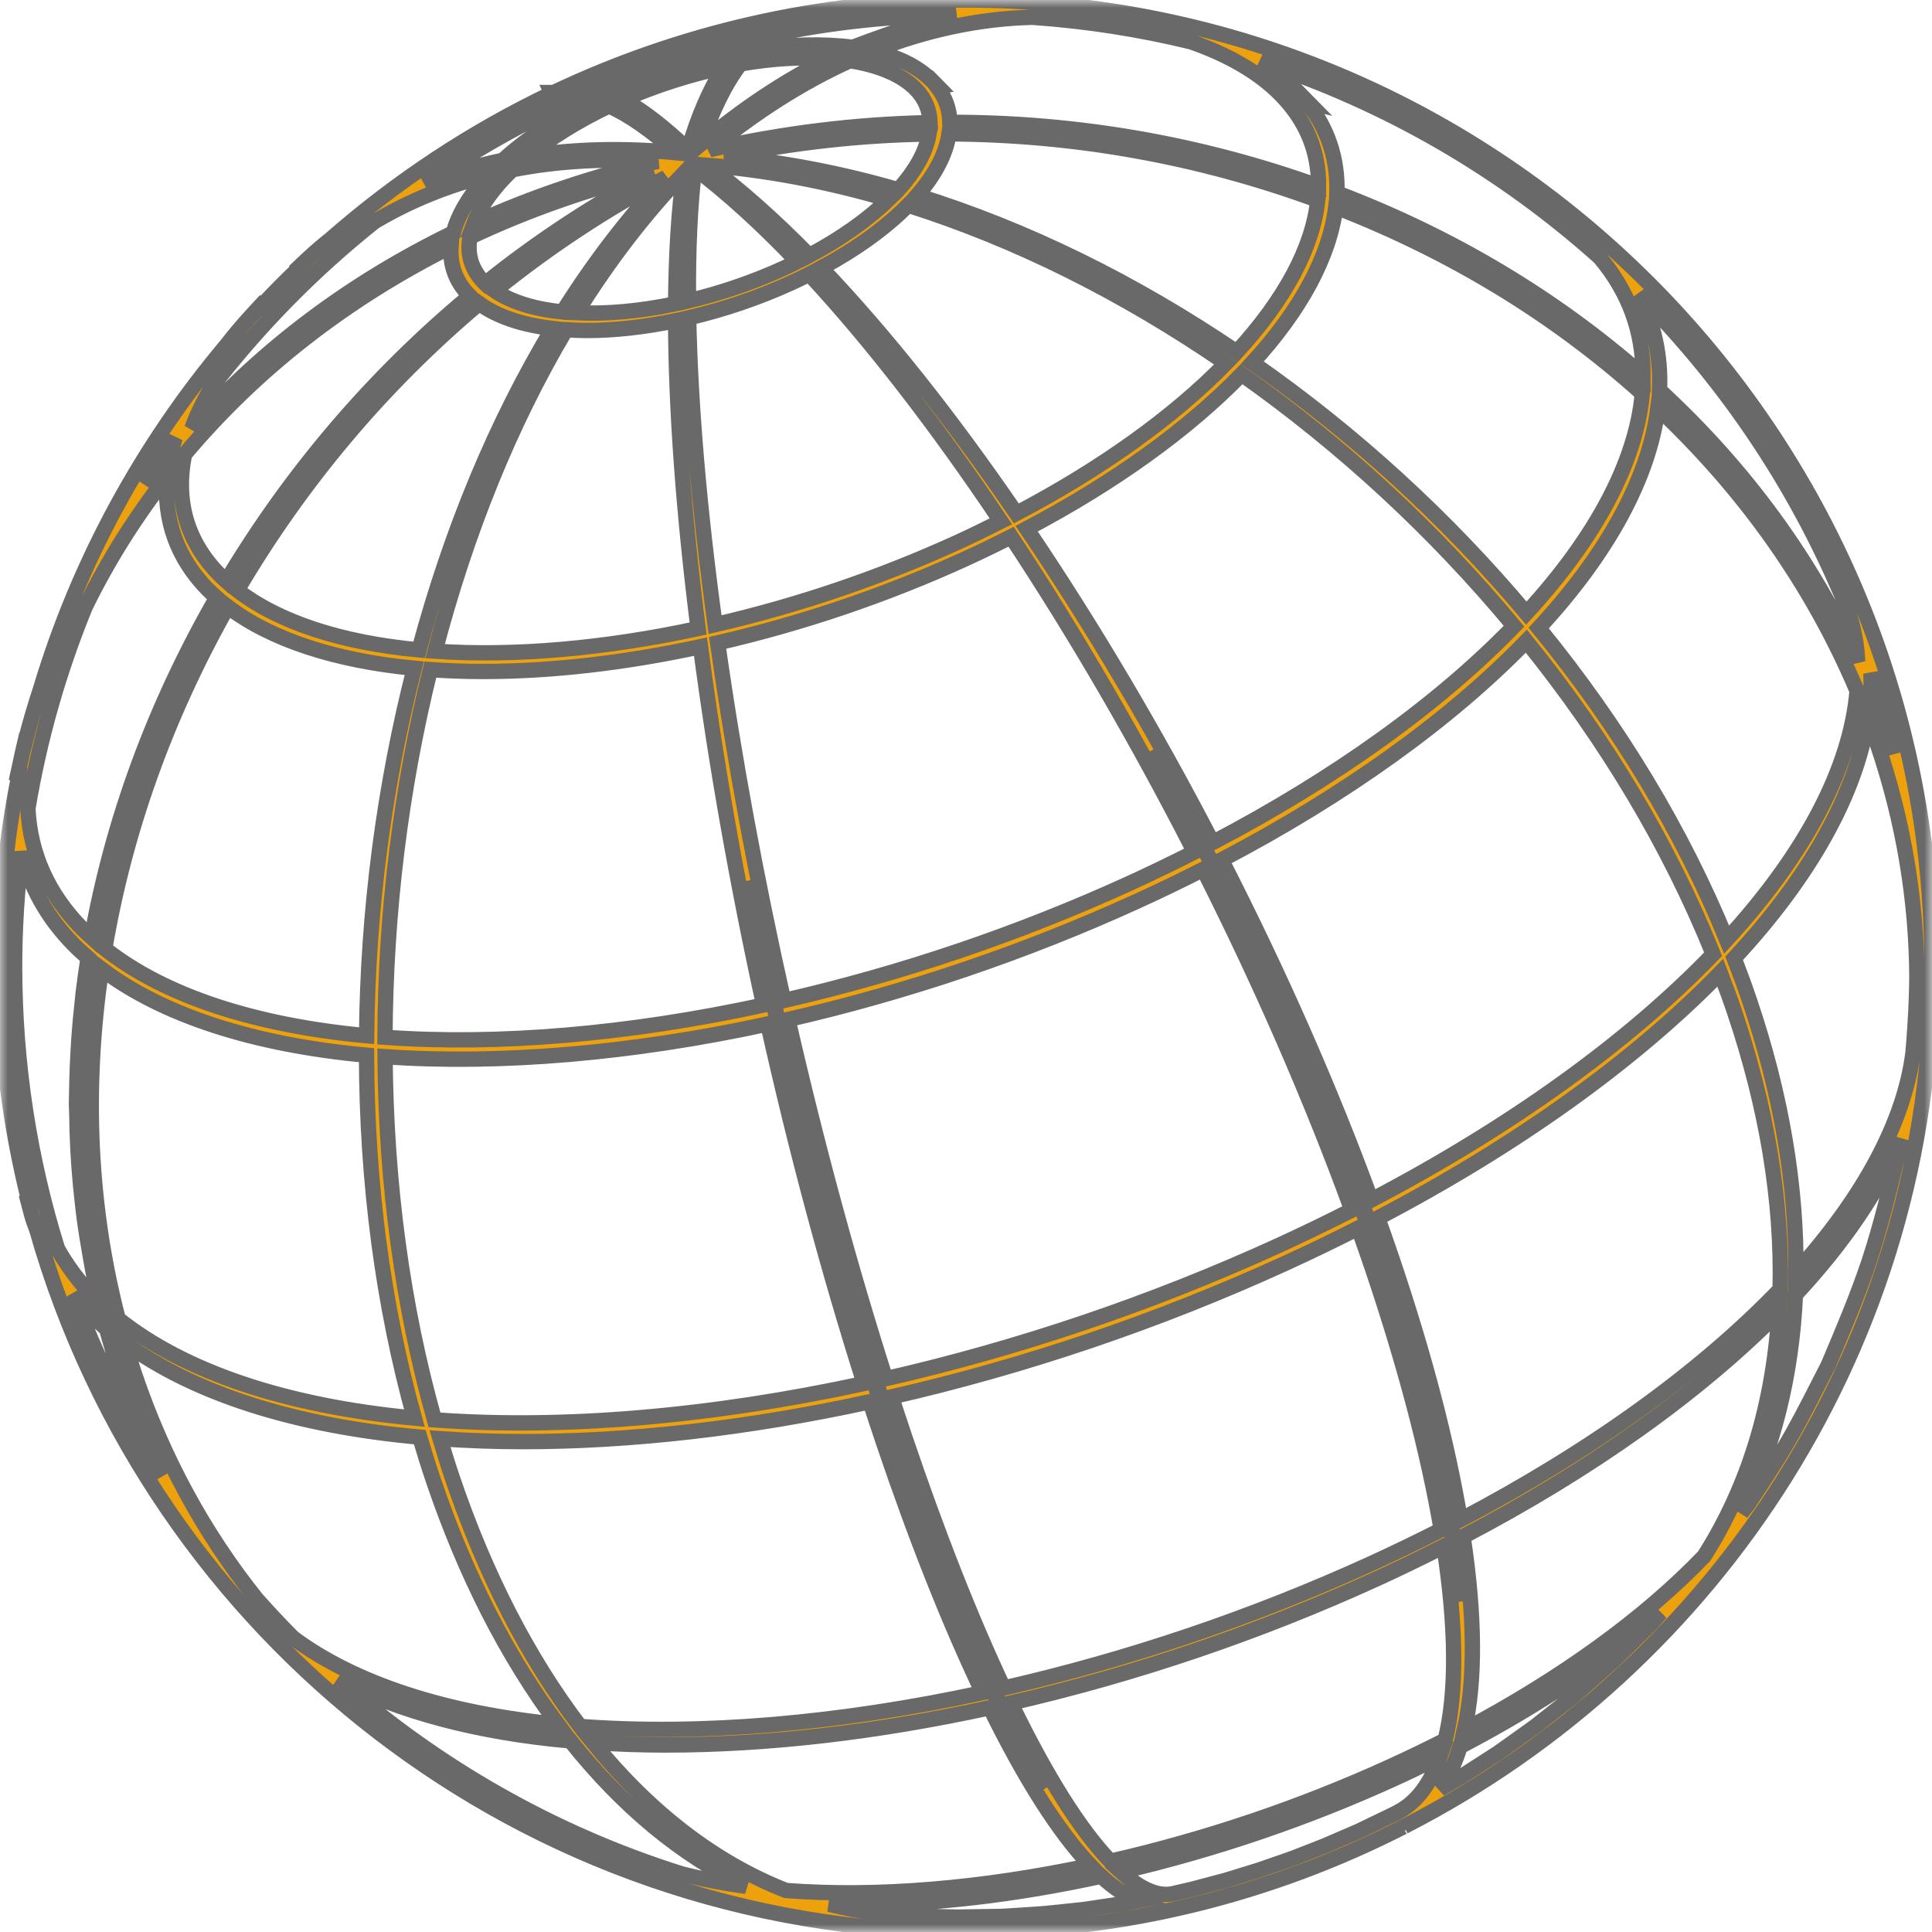 <?xml version="1.0" encoding="UTF-8"?> <svg xmlns="http://www.w3.org/2000/svg" viewBox="0 0 126.00 126.00" data-guides="{&quot;vertical&quot;:[],&quot;horizontal&quot;:[]}"><mask x="0" y="0" width="126" height="126" data-from-defs="true" maskUnits="userSpaceOnUse" maskContentUnits="userSpaceOnUse" id="tSvg3fe6b4e92c"><path alignment-baseline="baseline" baseline-shift="baseline" fill="white" width="126" height="126" id="tSvg3b9c040296" title="Rectangle 1" fill-opacity="1" stroke="#696969" stroke-opacity="1" d="M0 0H126V126H0Z"></path></mask><path fill="#EDA10D" stroke="#696969" fill-opacity="1" stroke-width="1" stroke-opacity="1" alignment-baseline="baseline" baseline-shift="baseline" clip-rule="evenodd" fill-rule="evenodd" id="tSvgfe20b83cb" title="Path 1" d="M125.996 62.999C125.996 28.259 97.734 -0.004 62.994 -0.004C53.383 -0.004 44.272 2.168 36.113 6.033C36.06 6.033 36.007 6.033 35.953 6.033C35.962 6.053 35.972 6.073 35.981 6.093C30.73 8.596 25.885 11.812 21.554 15.603C21.062 15.996 20.582 16.403 20.12 16.834C20.055 16.895 19.989 16.957 19.923 17.018C19.842 17.093 19.759 17.171 19.679 17.247C19.64 17.284 19.601 17.321 19.562 17.358C19.573 17.369 19.584 17.381 19.595 17.392C18.717 18.229 17.862 19.088 17.033 19.972C17.021 19.961 17.009 19.949 16.996 19.938C16.96 19.977 16.924 20.016 16.887 20.055C16.771 20.179 16.657 20.302 16.545 20.424C16.471 20.504 16.398 20.585 16.324 20.665C15.752 21.291 15.235 21.914 14.752 22.536C9.305 29.018 5.143 36.608 2.648 44.916C2.272 46.065 1.924 47.224 1.637 48.405C1.633 48.404 1.629 48.403 1.625 48.402C1.585 48.576 1.546 48.75 1.506 48.924C1.505 48.925 1.504 48.927 1.502 48.928C1.468 49.081 1.435 49.235 1.401 49.388C1.385 49.457 1.37 49.528 1.355 49.599C1.292 49.893 1.228 50.186 1.164 50.48C1.183 50.484 1.202 50.488 1.22 50.492C1.206 50.582 1.206 50.669 1.194 50.758C0.411 54.72 -0.009 58.811 -0.009 62.999C-0.009 68.292 0.655 73.432 1.89 78.347C1.872 78.352 1.854 78.356 1.836 78.361C1.913 78.653 1.989 78.945 2.065 79.237C2.155 79.571 2.287 79.891 2.402 80.217C9.914 106.611 34.224 126.002 62.994 126.002C73.254 126.002 82.94 123.521 91.508 119.152C91.528 119.19 91.547 119.227 91.567 119.265C91.567 119.217 91.567 119.17 91.567 119.122C111.98 108.686 125.996 87.456 125.996 62.999ZM65.12 124.986C63.951 125.008 63.143 125.022 62.514 125.028C61.841 125.023 61.17 125.003 60.501 124.976C60.256 124.969 59.983 124.96 59.694 124.95C58.847 124.906 58.006 124.836 57.168 124.758C56.132 124.639 55.101 124.451 54.081 124.191C54.613 124.205 55.143 124.222 55.687 124.222C60.744 124.222 66.172 123.595 71.819 122.364C72.658 123.14 73.461 123.663 74.228 123.965C73.775 124.05 73.412 124.117 73.113 124.172C72.593 124.252 71.9 124.354 70.842 124.51C70.799 124.517 70.755 124.524 70.711 124.531C69.488 124.662 68.695 124.746 68.096 124.803C67.495 124.848 66.691 124.899 65.451 124.977C65.341 124.982 65.23 124.982 65.12 124.986ZM5.566 39.559C7.021 36.586 8.804 33.745 10.906 31.056C10.644 33.861 11.543 36.403 13.552 38.444C13.737 38.632 13.933 38.806 14.128 38.98C10.082 46.024 7.344 53.473 5.976 61.135C5.767 60.945 5.552 60.76 5.357 60.562C3.133 58.3 1.96 55.671 1.82 52.723C2.586 48.147 3.853 43.74 5.566 39.559ZM12.034 29.637C16.712 24.07 22.561 19.515 29.416 16.078C29.331 17.276 29.722 18.365 30.583 19.241C30.604 19.262 30.629 19.281 30.65 19.303C24.341 24.559 19.001 30.812 14.763 37.9C14.612 37.763 14.455 37.625 14.318 37.487C12.189 35.322 11.423 32.68 12.034 29.637ZM62.348 0.975C60.466 1.368 58.396 2.028 55.609 3.086C53.715 2.838 51.5 2.891 49.164 3.232C49.702 2.705 50.029 2.444 50.478 2.228C54.317 1.438 58.288 1.017 62.348 0.975ZM77.692 2.733C80.132 3.583 82.117 4.739 83.517 6.163C83.52 6.166 83.524 6.17 83.527 6.173C85.192 7.868 86.013 9.878 85.993 12.145C78.307 9.384 70.239 7.978 62.004 7.978C61.985 7.978 61.967 7.978 61.949 7.978C61.929 7.128 61.651 6.359 61.131 5.678C61.151 5.674 61.17 5.671 61.19 5.667C61.048 5.523 60.907 5.378 60.765 5.234C60.726 5.194 60.687 5.154 60.647 5.114C60.64 5.115 60.633 5.116 60.625 5.117C59.765 4.304 58.501 3.692 56.924 3.327C60.369 1.96 63.855 1.215 67.299 1.128C67.318 1.128 67.339 1.129 67.358 1.129C70.892 1.376 74.345 1.916 77.692 2.733ZM104.328 16.784C106.221 19.028 107.168 21.615 107.156 24.497C101.399 19.438 94.69 15.429 87.19 12.582C87.26 10.36 86.598 8.362 85.203 6.63C85.236 6.638 85.268 6.647 85.3 6.655C85.037 6.387 84.774 6.119 84.511 5.851C84.507 5.846 84.503 5.841 84.498 5.837C84.478 5.816 84.457 5.796 84.436 5.775C84.433 5.774 84.431 5.774 84.428 5.773C83.781 5.127 83.027 4.545 82.19 4.013C90.467 6.713 97.983 11.104 104.328 16.784ZM90.721 115.188C84.833 117.874 78.672 119.955 72.408 121.384C70.405 119.286 68.225 115.816 65.924 111.065C74.077 109.192 82.097 106.474 89.764 102.975C91.248 102.299 92.723 101.58 94.169 100.848C94.988 106.146 95.017 110.397 94.251 113.483C93.108 114.065 91.923 114.638 90.721 115.188ZM93.909 114.566C93.307 116.285 92.423 117.501 91.244 118.137C91.111 118.207 90.988 118.271 90.875 118.33C90.366 118.581 89.678 118.911 88.613 119.423C87.569 119.875 86.898 120.166 86.404 120.375C85.938 120.56 85.328 120.798 84.422 121.151C84.276 121.204 84.131 121.258 83.985 121.311C83.102 121.618 82.51 121.822 82.067 121.973C81.666 122.099 81.155 122.255 80.433 122.477C80.263 122.529 80.092 122.582 79.921 122.634C78.888 122.909 78.218 123.087 77.722 123.216C77.386 123.295 76.973 123.39 76.425 123.515C75.475 123.682 74.359 123.197 73.103 122.065C79.206 120.644 85.211 118.609 90.96 115.986C91.963 115.529 92.944 115.048 93.909 114.566ZM121.154 43.144C118.16 36.559 113.827 30.608 108.229 25.449C108.328 23.192 107.863 21.098 106.878 19.188C112.753 25.072 117.441 32.135 120.587 39.977C120.893 40.996 121.105 42.047 121.154 43.144ZM121.113 45.054C120.686 50.088 117.741 55.689 112.608 61.282C109.716 54.215 105.598 47.383 100.352 40.961C104.884 36.063 107.551 31.132 108.122 26.614C113.834 31.989 118.209 38.187 121.113 45.054ZM95.418 100.212C103.728 95.869 110.821 90.812 116.023 85.542C115.662 91.575 114.032 96.94 111.145 101.484C107.255 105.545 101.853 109.453 95.5 112.823C96.226 109.634 96.202 105.404 95.418 100.212ZM117.093 84.436C120.271 81.024 122.583 77.59 123.967 74.282C123.933 74.497 123.901 74.701 123.865 74.924C123.861 74.938 123.858 74.953 123.854 74.967C123.228 77.585 122.685 79.848 121.886 82.301C121.094 84.638 120.228 86.68 119.231 89.034C118.288 90.889 117.605 92.23 116.946 93.412C116.079 94.953 115.29 96.168 114.012 98.094C113.869 98.288 113.714 98.485 113.562 98.681C115.661 94.464 116.856 89.694 117.093 84.436ZM95.236 99.118C94.397 94.09 92.914 88.389 90.799 82.139C90.508 81.274 90.187 80.362 89.856 79.439C98.903 74.705 106.604 69.186 112.194 63.441C112.504 64.251 112.809 65.071 113.088 65.895C115.229 72.224 116.239 78.343 116.095 84.09C110.921 89.48 103.716 94.667 95.236 99.118ZM94.733 100.29C94.712 100.157 94.691 100.025 94.669 99.892C94.668 99.886 94.666 99.878 94.665 99.872C94.642 99.734 94.62 99.595 94.597 99.457C94.594 99.459 94.59 99.461 94.586 99.463C93.721 94.452 92.222 88.756 90.104 82.498C89.802 81.602 89.484 80.697 89.165 79.803C89.165 79.803 89.166 79.802 89.166 79.802C89.144 79.739 89.121 79.677 89.099 79.614C89.089 79.588 89.081 79.561 89.071 79.535C89.004 79.349 88.936 79.163 88.869 78.977C88.827 78.86 88.785 78.743 88.743 78.626C88.741 78.627 88.739 78.629 88.737 78.63C86.089 71.382 82.832 63.91 79.047 56.407C79.049 56.406 79.05 56.406 79.051 56.405C79.004 56.311 78.956 56.218 78.908 56.124C78.924 56.116 78.939 56.109 78.955 56.101C82.881 63.743 86.236 71.368 88.932 78.764C89.028 79.027 89.124 79.29 89.219 79.553C89.559 80.504 89.888 81.446 90.192 82.345C92.352 88.727 93.861 94.541 94.681 99.627C94.698 99.739 94.716 99.851 94.733 99.963C94.74 100.004 94.746 100.044 94.752 100.085C94.991 101.626 95.163 103.082 95.268 104.45C95.155 103.221 94.987 101.917 94.772 100.552C94.773 100.551 94.775 100.551 94.776 100.55C94.762 100.463 94.748 100.377 94.733 100.29ZM46.803 41.927C52.322 40.657 57.752 38.821 62.947 36.45C63.961 35.988 64.963 35.499 65.942 35.003C70.159 41.377 74.179 48.292 77.899 55.565C76.524 56.264 75.102 56.952 73.659 57.613C66.399 60.922 58.815 63.49 51.11 65.254C49.318 57.291 47.869 49.448 46.803 41.927ZM50.482 65.4C50.464 65.404 50.446 65.408 50.429 65.412C49.842 62.735 49.298 60.073 48.795 57.432C49.318 60.069 49.881 62.727 50.482 65.4ZM79.081 54.953C75.322 47.71 71.245 40.827 66.958 34.48C72.632 31.494 77.465 28.021 80.975 24.404C87.585 29.076 93.56 34.602 98.741 40.838C93.844 45.902 87.06 50.775 79.081 54.953ZM99.544 41.815C104.77 48.282 108.868 55.147 111.725 62.23C106.186 67.983 98.487 73.518 89.426 78.263C86.775 71.026 83.492 63.569 79.661 56.082C87.721 51.859 94.578 46.937 99.544 41.815ZM78.476 55.273C77.38 53.131 76.257 51.019 75.111 48.94C76.272 51.01 77.408 53.114 78.517 55.251C78.504 55.258 78.49 55.266 78.476 55.273ZM88.162 78.92C86.577 79.725 84.945 80.515 83.299 81.267C75.084 85.013 66.492 87.921 57.759 89.918C55.412 82.574 53.271 74.697 51.39 66.492C59.185 64.706 66.852 62.109 74.184 58.763C75.651 58.094 77.09 57.398 78.474 56.695C82.258 64.197 85.517 71.67 88.162 78.92ZM66.284 33.484C61.969 27.186 57.689 21.807 53.557 17.473C55.833 16.25 57.781 14.846 59.218 13.382C66.266 15.614 73.24 19.084 79.955 23.694C76.528 27.205 71.817 30.579 66.284 33.484ZM58.584 12.375C54.757 11.264 50.964 10.552 47.266 10.215C51.645 9.309 56.111 8.802 60.591 8.741C60.397 9.877 59.724 11.119 58.584 12.375ZM57.951 13.004C56.608 14.312 54.843 15.566 52.774 16.662C50.466 14.307 48.245 12.345 46.141 10.778C49.989 11.085 53.951 11.826 57.951 13.004ZM52.003 17.058C51.708 17.204 51.417 17.35 51.092 17.499C49.094 18.41 47.011 19.118 44.9 19.621C44.868 16.325 45.003 13.423 45.296 10.963C47.407 12.556 49.657 14.598 52.003 17.058ZM44.913 20.728C47.204 20.192 49.46 19.428 51.621 18.441C52.017 18.261 52.402 18.071 52.781 17.881C56.824 22.239 61.026 27.661 65.276 33.999C64.346 34.47 63.391 34.938 62.411 35.386C57.33 37.701 52.024 39.496 46.636 40.739C45.608 33.247 45.028 26.519 44.913 20.728ZM45.529 40.991C39.412 42.311 33.503 42.82 28.373 42.468C30.41 34.673 33.28 27.622 36.913 21.503C37.355 21.532 37.81 21.553 38.285 21.553C40.102 21.553 42.045 21.333 44.063 20.914C44.088 26.729 44.579 33.477 45.529 40.991ZM50.692 66.332C50.715 66.434 50.737 66.536 50.76 66.638C50.761 66.638 50.763 66.637 50.764 66.637C52.645 74.84 54.786 82.717 57.132 90.064C57.13 90.064 57.129 90.065 57.127 90.065C57.255 90.461 57.383 90.856 57.511 91.252C57.512 91.252 57.513 91.252 57.513 91.252C57.807 92.158 58.106 93.059 58.407 93.951C60.526 100.216 62.682 105.687 64.817 110.237C64.816 110.237 64.815 110.238 64.814 110.238C64.862 110.339 64.91 110.441 64.958 110.542C64.967 110.561 64.976 110.582 64.985 110.601C65.004 110.64 65.023 110.679 65.042 110.718C65.121 110.884 65.199 111.049 65.277 111.215C65.279 111.215 65.281 111.214 65.282 111.214C66.263 113.249 67.225 115.062 68.163 116.634C67.15 114.995 66.109 113.081 65.046 110.905C64.975 110.759 64.905 110.613 64.834 110.467C62.621 105.872 60.402 100.304 58.241 93.917C57.909 92.936 57.585 91.945 57.262 90.948C57.2 90.757 57.139 90.565 57.077 90.374C54.671 82.852 52.503 74.768 50.633 66.345C50.653 66.341 50.672 66.336 50.692 66.332ZM59.013 93.746C58.718 92.873 58.429 91.991 58.14 91.105C66.902 89.097 75.522 86.178 83.767 82.416C85.404 81.671 87.021 80.888 88.589 80.091C88.886 80.925 89.19 81.797 89.497 82.703C91.629 89.006 93.136 94.74 93.993 99.766C92.499 100.525 90.96 101.27 89.41 101.979C81.699 105.494 73.641 108.221 65.456 110.09C63.311 105.533 61.143 100.04 59.013 93.746ZM99.543 39.987C94.33 33.782 88.322 28.292 81.676 23.658C84.846 20.197 86.715 16.714 87.114 13.501C94.644 16.421 101.369 20.511 107.107 25.668C106.7 30.116 104.087 35.056 99.543 39.987ZM80.658 22.956C73.911 18.386 66.899 14.956 59.809 12.75C61.002 11.382 61.702 10.006 61.889 8.73C70.148 8.769 78.237 10.224 85.94 13.055C85.617 16.131 83.799 19.542 80.658 22.956ZM46.283 9.76C49.227 7.34 52.294 5.376 55.429 3.958C57.332 4.256 58.815 4.888 59.708 5.796C60.328 6.425 60.635 7.169 60.658 7.998C55.822 8.089 50.997 8.692 46.283 9.76ZM45.702 9.392C46.441 7.213 47.304 5.447 48.287 4.17C50.374 3.807 52.347 3.697 54.092 3.821C51.217 5.245 48.405 7.112 45.702 9.392ZM44.886 9.776C43.321 8.28 41.901 7.186 40.641 6.498C42.758 5.573 45 4.855 47.213 4.39C46.319 5.767 45.538 7.567 44.886 9.776ZM44.065 19.811C41.763 20.295 39.55 20.493 37.593 20.4C39.72 16.977 42.071 13.93 44.592 11.302C44.267 13.751 44.086 16.594 44.065 19.811ZM36.698 20.344C34.827 20.162 33.317 19.682 32.261 18.959C35.757 16.126 39.508 13.659 43.431 11.575C41.016 14.144 38.752 17.073 36.698 20.344ZM36.04 21.422C32.351 27.554 29.421 34.599 27.328 42.385C22.251 41.916 18.169 40.572 15.473 38.49C19.663 31.366 24.969 25.076 31.25 19.789C32.396 20.628 34.032 21.192 36.04 21.422ZM27.016 43.582C25.033 51.364 23.988 59.423 23.909 67.547C16.568 66.872 10.677 64.914 6.835 61.872C8.142 54.163 10.839 46.663 14.853 39.567C17.661 41.706 21.846 43.089 27.016 43.582ZM28.065 43.671C29.17 43.749 30.32 43.792 31.501 43.792C35.953 43.792 40.725 43.243 45.684 42.174C46.672 49.699 48.057 57.557 49.804 65.546C40.986 67.455 32.461 68.18 25.107 67.648C25.143 59.513 26.138 51.449 28.065 43.671ZM50.076 66.783C51.908 74.993 54.022 82.875 56.361 90.228C46.37 92.394 36.695 93.215 28.335 92.598C26.26 85.228 25.178 77.264 25.111 68.914C32.59 69.438 41.203 68.706 50.076 66.783ZM34.086 94.019C41.187 94.019 48.808 93.142 56.741 91.418C57.035 92.326 57.333 93.229 57.635 94.123C59.749 100.374 61.921 105.84 64.09 110.391C54.717 112.416 45.647 113.184 37.836 112.594C34.44 108.14 31.633 102.679 29.492 96.358C29.211 95.527 28.95 94.677 28.697 93.829C30.442 93.95 32.248 94.019 34.086 94.019ZM43.396 113.804C50.028 113.804 57.149 112.983 64.563 111.371C66.858 116.044 69.06 119.496 71.119 121.667C64.027 123.176 57.173 123.746 51.263 123.293C46.626 121.473 42.397 118.22 38.676 113.645C40.211 113.745 41.789 113.804 43.396 113.804ZM95.219 113.908C100.253 111.279 104.701 108.308 108.311 105.18C108.125 105.386 107.954 105.608 107.763 105.808C107.726 105.845 107.688 105.883 107.651 105.92C106.535 107.03 105.797 107.762 105.221 108.316C104.6 108.88 103.83 109.554 102.538 110.687C101.393 111.592 100.67 112.164 100.125 112.587C99.558 112.999 98.818 113.525 97.668 114.344C97.651 114.355 97.635 114.365 97.618 114.376C96.566 115.056 95.889 115.492 95.379 115.814C95.007 116.038 94.541 116.311 93.926 116.671C94.456 115.915 94.887 114.989 95.219 113.908ZM124.755 68.689C124.184 73.152 121.558 78.062 117.123 82.971C117.184 77.344 116.178 71.394 114.102 65.259C113.79 64.334 113.449 63.408 113.097 62.498C118.047 57.171 121.036 51.796 121.816 46.87C122.03 47.433 122.252 47.989 122.447 48.562C124.137 53.558 124.993 58.67 125.014 63.79C124.996 65.208 124.926 66.614 124.814 68.008C124.792 68.238 124.781 68.453 124.755 68.689ZM123.081 47.961C122.759 47.011 122.4 46.05 122.016 45.102C122.036 44.704 122.031 44.311 122.02 43.92C122.578 45.643 123.057 47.4 123.464 49.184C123.34 48.776 123.219 48.367 123.081 47.961ZM47.877 3.441C45.139 3.958 42.323 4.852 39.724 6.037C39.721 6.038 39.719 6.039 39.716 6.04C39.461 5.937 39.218 5.865 38.977 5.799C42.065 4.497 45.285 3.453 48.602 2.662C48.354 2.899 48.111 3.153 47.877 3.441ZM39.719 6.91C40.998 7.474 42.475 8.508 44.107 9.958C40.699 9.632 37.462 9.709 34.447 10.178C35.907 8.988 37.695 7.871 39.719 6.91ZM42.893 10.521C38.708 11.496 34.689 12.844 30.911 14.563C31.335 13.438 32.173 12.248 33.408 11.072C36.353 10.49 39.54 10.319 42.893 10.521ZM42.623 11.258C38.769 13.313 35.082 15.727 31.644 18.49C31.612 18.459 31.578 18.432 31.547 18.4C30.748 17.589 30.456 16.6 30.648 15.47C34.407 13.69 38.43 12.291 42.623 11.258ZM6.62 63.195C10.592 66.209 16.559 68.146 23.904 68.817C23.928 77.153 24.978 85.109 27.024 92.483C18.707 91.709 12.033 89.478 7.704 86.009C5.82 78.745 5.453 71.073 6.62 63.195ZM27.375 93.727C27.654 94.671 27.946 95.61 28.253 96.512C30.338 102.678 33.076 108.032 36.382 112.458C29.051 111.738 23.123 109.796 19.119 106.82C18.3 106.001 17.512 105.152 16.74 104.289C13.303 100.002 10.627 95.088 8.781 89.635C8.55 88.948 8.355 88.268 8.156 87.588C12.632 90.874 19.23 92.996 27.375 93.727ZM22.037 109.541C26.005 111.623 31.137 113.001 37.205 113.538C40.608 117.816 44.453 120.996 48.661 123.019C47.162 122.819 45.754 122.541 44.43 122.2C36.064 119.571 28.466 115.206 22.037 109.541ZM37.645 6.396C37.976 6.402 38.325 6.445 38.699 6.544C36.389 7.695 34.354 9.03 32.797 10.452C31.01 10.826 29.318 11.347 27.721 12.002C30.834 9.842 34.155 7.965 37.645 6.396ZM24.418 14.463C26.643 13.134 29.11 12.12 31.81 11.438C30.65 12.7 29.882 13.977 29.567 15.178C22.902 18.412 17.18 22.708 12.515 27.941C12.823 27.075 13.267 26.185 13.778 25.289C16.871 21.261 20.447 17.626 24.418 14.463ZM11.425 28.551C11.324 28.869 11.232 29.186 11.157 29.502C10.581 30.202 10.029 30.913 9.498 31.634C10.114 30.588 10.751 29.557 11.425 28.551ZM1.414 55.566C1.939 57.789 3.058 59.828 4.799 61.598C5.088 61.892 5.411 62.187 5.744 62.476C5.624 63.24 5.516 64.004 5.424 64.768C5.403 64.945 5.39 65.121 5.371 65.298C5.285 66.062 5.213 66.825 5.157 67.586C5.132 67.919 5.115 68.25 5.096 68.582C5.06 69.214 5.033 69.843 5.017 70.471C5.009 70.791 5.001 71.112 4.998 71.431C4.996 71.609 4.987 71.789 4.987 71.966C4.987 72.234 5.008 72.498 5.012 72.764C5.022 73.499 5.043 74.231 5.081 74.96C5.102 75.362 5.128 75.762 5.158 76.162C5.213 76.903 5.284 77.64 5.368 78.375C5.41 78.75 5.45 79.124 5.501 79.497C5.606 80.281 5.735 81.061 5.874 81.838C5.931 82.153 5.977 82.47 6.039 82.783C6.184 83.517 6.355 84.244 6.53 84.97C6.395 84.842 6.247 84.72 6.119 84.59C5.152 83.607 4.371 82.546 3.747 81.428C1.932 75.603 0.953 69.414 0.953 62.999C0.953 60.482 1.121 58.006 1.414 55.566ZM5.815 85.611C6.175 85.978 6.56 86.33 6.951 86.667C7.221 87.648 7.516 88.622 7.834 89.559C8.619 91.88 9.562 94.101 10.642 96.226C8.288 92.531 6.302 88.58 4.764 84.411C5.095 84.819 5.434 85.224 5.815 85.611Z" mask="url(#tSvg3fe6b4e92c)"></path><defs></defs></svg> 